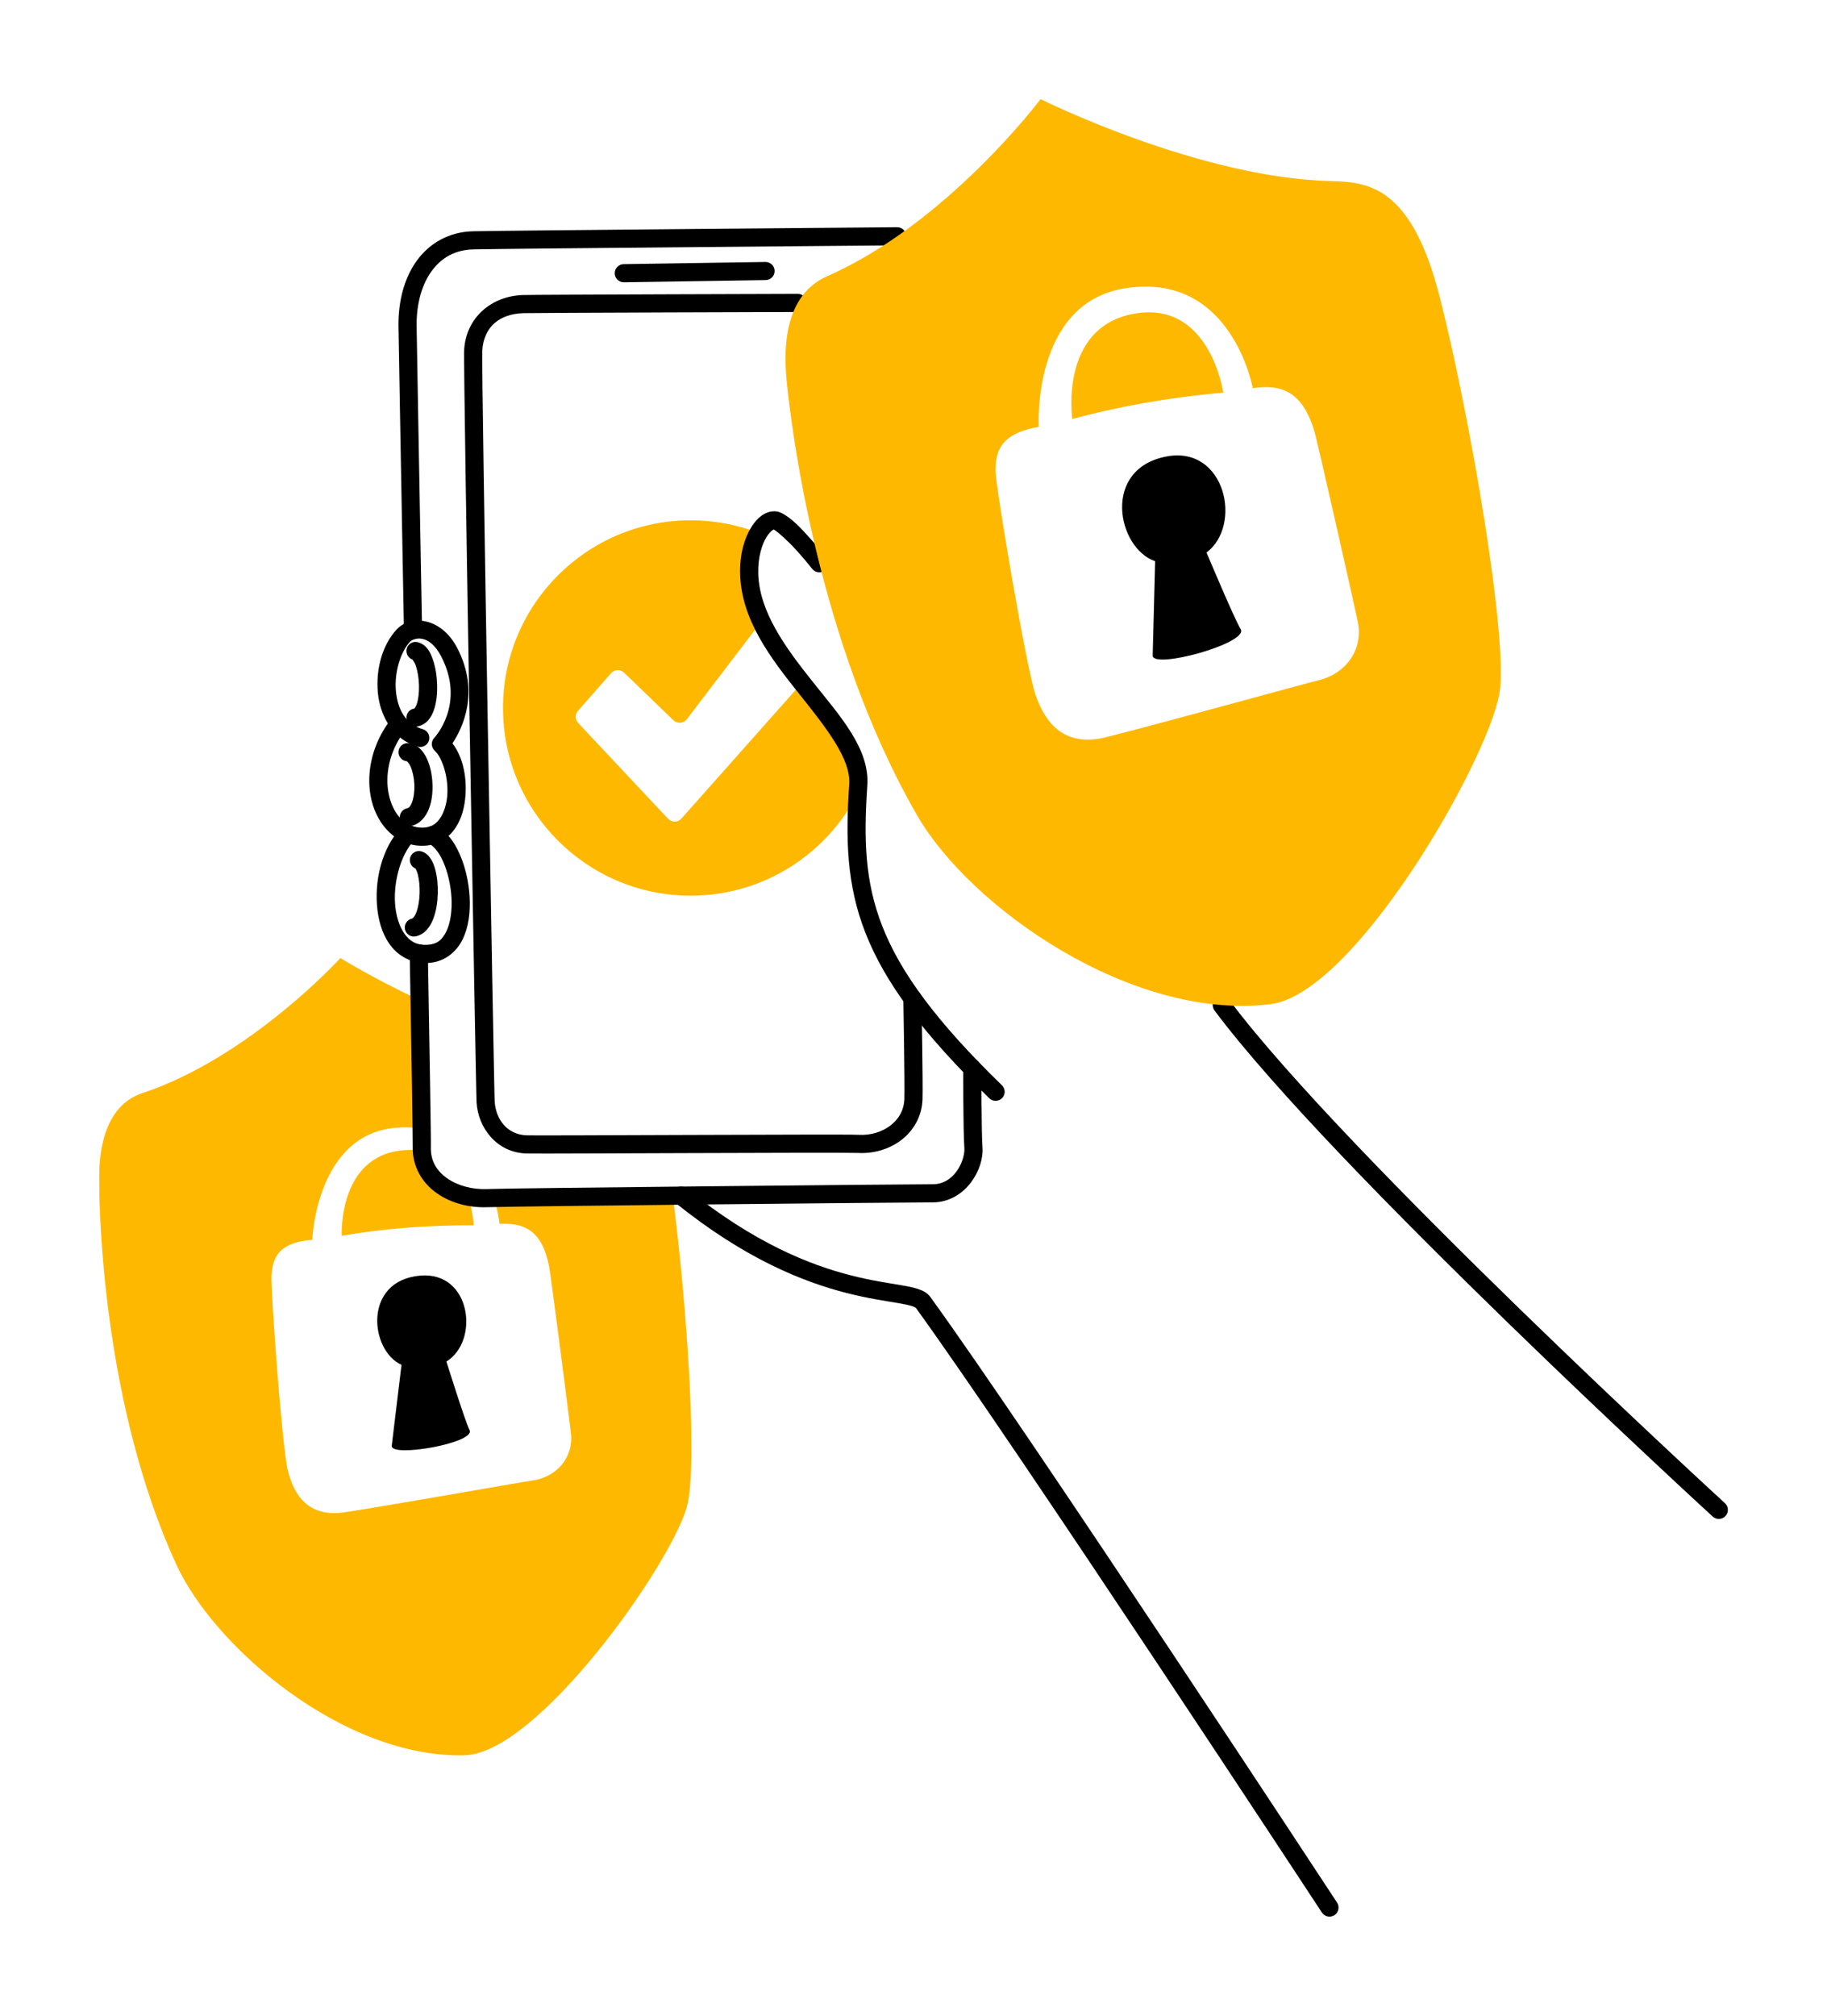 <svg width="553" height="610" viewBox="0 0 553 610" fill="none" xmlns="http://www.w3.org/2000/svg">
<g clip-path="url(#clip0_670_1143)" filter="url(#filter0_d_670_1143)">
<mask id="mask0_670_1143" style="mask-type:luminance" maskUnits="userSpaceOnUse" x="-794" y="-2243" width="1702" height="9005">
<path d="M907.362 6761.34L907.362 -2242.67H-793.981L-793.981 6761.34H907.362Z" fill="white"/>
</mask>
<g mask="url(#mask0_670_1143)">
<path fill-rule="evenodd" clip-rule="evenodd" d="M259.621 228.085C250.203 246.456 231.079 259.043 209.04 259.043C177.693 259.043 152.245 233.593 152.245 202.243C152.245 170.9 177.693 145.45 209.04 145.45C216.27 145.45 223.191 146.802 229.556 149.271C227.89 152.077 226.641 156.303 226.765 161.544C227.348 187.213 261.027 206.874 259.786 225.457C259.724 226.342 259.669 227.22 259.621 228.085Z" fill="#FFB800"/>
</g>
<mask id="mask1_670_1143" style="mask-type:luminance" maskUnits="userSpaceOnUse" x="-794" y="-2243" width="1702" height="9005">
<path d="M907.362 6761.34L907.362 -2242.67H-793.981L-793.981 6761.34H907.362Z" fill="white"/>
</mask>
<g mask="url(#mask1_670_1143)">
<path fill-rule="evenodd" clip-rule="evenodd" d="M230.448 176.066C233.508 182.604 238.096 188.757 242.74 194.629L206.255 235.706C205.741 236.283 205.014 236.619 204.239 236.633C203.47 236.639 202.73 236.324 202.201 235.761L175.011 206.792C174.044 205.763 174.016 204.165 174.949 203.101L184.943 191.728C185.437 191.165 186.137 190.829 186.884 190.801C187.639 190.767 188.366 191.048 188.908 191.57L203.813 205.948C204.376 206.49 205.144 206.764 205.926 206.71C206.708 206.648 207.428 206.257 207.902 205.632L230.448 176.066Z" fill="white"/>
</g>
<mask id="mask2_670_1143" style="mask-type:luminance" maskUnits="userSpaceOnUse" x="-794" y="-2243" width="1702" height="9005">
<path d="M907.362 6761.34L907.362 -2242.67H-793.981L-793.981 6761.34H907.362Z" fill="white"/>
</mask>
<g mask="url(#mask2_670_1143)">
<path fill-rule="evenodd" clip-rule="evenodd" d="M203.63 349.846C207.917 382.572 211.282 431.96 207.896 444.012C202.942 461.645 162.777 518.545 140.693 519.161C104.198 520.181 64.905 486.655 53.318 461.35C31.461 413.613 30.054 356.587 30.001 345.02C29.915 326.216 37.574 320.627 43.019 318.818C75.682 307.977 103.03 277.916 103.03 277.916C103.03 277.916 112.866 284.035 127.006 290.654C127.31 308.27 127.535 322.187 127.629 329.531C127.669 332.637 127.684 334.567 127.669 335.102C127.66 335.512 127.662 335.917 127.692 336.312C128.13 343.796 134.319 348.624 141.632 350.105C143.531 350.492 145.504 350.649 147.476 350.572C147.871 350.556 148.557 350.537 149.505 350.52C156.723 350.366 179.168 350.1 203.63 349.846Z" fill="#FFB800"/>
</g>
<mask id="mask3_670_1143" style="mask-type:luminance" maskUnits="userSpaceOnUse" x="-794" y="-2243" width="1702" height="9005">
<path d="M907.362 6761.34L907.362 -2242.67H-793.981L-793.981 6761.34H907.362Z" fill="white"/>
</mask>
<g mask="url(#mask3_670_1143)">
<path fill-rule="evenodd" clip-rule="evenodd" d="M149.506 350.52C150.906 354.986 151.189 358.371 151.189 358.371C158.512 357.977 164.098 360.177 166.231 371.398C166.763 374.223 172.435 418.142 172.819 421.84C173.594 429.343 168.193 435.044 161.221 436.006C157.928 436.458 107.191 445.459 102.836 445.816C93.585 446.564 89.075 441.048 87.1 432.878C85.361 425.689 81.898 378.406 82.182 373.943C82.536 368.357 84.504 363.964 94.513 363.18C94.513 363.18 95.707 330.869 120.286 329.238C122.958 329.061 125.394 329.178 127.629 329.531C127.669 332.637 127.684 334.568 127.669 335.102C127.66 335.512 127.662 335.917 127.692 336.313C126.019 335.994 124.171 335.898 122.125 336.068C102.191 337.732 103.439 361.956 103.439 361.956C115.347 359.917 128.467 358.724 143.396 358.809C143.396 358.809 143.21 354.779 141.632 350.105C143.531 350.493 145.504 350.649 147.476 350.573C147.871 350.556 148.557 350.538 149.506 350.52Z" fill="white"/>
</g>
<mask id="mask4_670_1143" style="mask-type:luminance" maskUnits="userSpaceOnUse" x="-794" y="-2243" width="1702" height="9005">
<path d="M907.362 6761.34L907.362 -2242.67H-793.981L-793.981 6761.34H907.362Z" fill="white"/>
</mask>
<g mask="url(#mask4_670_1143)">
<path fill-rule="evenodd" clip-rule="evenodd" d="M142.128 420.792C140.723 417.945 135.12 400.014 135.12 400.014C145.21 393.833 142.64 372.705 127.205 374.019C109.801 375.498 111.891 396.664 121.529 401.025C121.529 401.025 118.862 423.13 118.575 425.485C118.116 429.222 144.033 424.645 142.128 420.792Z" fill="black"/>
</g>
<path d="M233.713 142.755C232.802 142.858 231.927 143.176 231.186 143.614C229.704 144.489 228.486 145.816 227.429 147.491C225.316 150.842 223.887 155.678 224.021 161.606C224.34 175.625 233.446 187.383 241.815 197.87C250.185 208.357 257.554 217.694 257.048 225.275C255.945 241.709 256.187 255.638 261.986 270.391C267.786 285.144 279.014 300.525 299.442 320.357C299.701 320.608 300.006 320.805 300.341 320.938C300.676 321.071 301.034 321.137 301.394 321.132C301.754 321.126 302.11 321.05 302.441 320.907C302.772 320.764 303.071 320.558 303.322 320.299C303.828 319.777 304.107 319.075 304.096 318.348C304.085 317.621 303.786 316.927 303.264 316.421C283.133 296.877 272.485 282.098 267.093 268.382C261.702 254.667 261.438 241.818 262.523 225.641C263.258 214.638 254.409 204.854 246.104 194.447C237.798 184.04 229.772 173.133 229.507 161.482C229.395 156.523 230.656 152.664 232.072 150.419C232.78 149.296 233.535 148.599 233.975 148.339C234.13 148.248 234.144 148.244 234.176 148.226C235.412 148.883 238.699 151.889 241.217 154.685C243.784 157.536 245.831 160.138 245.831 160.138C246.28 160.71 246.938 161.08 247.661 161.167C248.383 161.253 249.11 161.05 249.682 160.6C250.254 160.151 250.624 159.492 250.711 158.77C250.797 158.048 250.594 157.32 250.144 156.748C250.144 156.748 248.003 154.021 245.295 151.012C242.586 148.004 239.639 144.745 236.456 143.196C236.454 143.196 236.452 143.196 236.45 143.196C235.567 142.768 234.62 142.654 233.71 142.756L233.713 142.755Z" fill="black"/>
<path d="M241.45 76.933C241.45 76.933 221.448 76.991 201.049 77.064C190.849 77.101 180.551 77.141 172.601 77.18C164.652 77.218 159.356 77.242 158.174 77.285C148.836 77.62 141.186 83.965 140.502 93.67C140.448 94.43 140.47 95.291 140.48 97.167C140.491 99.043 140.515 101.646 140.553 104.876C140.628 111.338 140.753 120.31 140.913 130.955C141.233 152.244 141.693 180.224 142.17 208.166C142.646 236.109 143.141 264.013 143.528 285.151C143.722 295.72 143.888 304.598 144.013 310.944C144.076 314.117 144.128 316.657 144.167 318.461C144.207 320.265 144.221 321.13 144.252 321.643C144.252 321.645 144.252 321.647 144.252 321.65C144.713 329.225 150.311 336.823 159.368 337.06C160.849 337.098 167.276 337.083 176.588 337.053C185.901 337.026 197.902 336.979 209.883 336.937C221.864 336.895 233.823 336.856 243.045 336.843C247.657 336.836 251.585 336.836 254.485 336.843C257.385 336.852 259.442 336.884 259.654 336.897C264.402 337.166 269.104 335.8 272.771 333.018C276.438 330.236 279.038 325.909 279.226 320.721C279.226 320.719 279.226 320.716 279.226 320.714C279.311 318.246 279.226 310.779 279.127 303.689C279.029 296.599 278.912 290.058 278.912 290.058C278.899 289.33 278.598 288.638 278.074 288.132C277.551 287.627 276.848 287.35 276.12 287.363C275.76 287.369 275.404 287.447 275.074 287.59C274.743 287.734 274.444 287.942 274.194 288.201C273.944 288.46 273.747 288.766 273.615 289.102C273.483 289.437 273.418 289.795 273.425 290.155C273.425 290.155 273.541 296.688 273.639 303.764C273.737 310.84 273.808 318.629 273.742 320.524C273.614 324.045 271.988 326.719 269.454 328.642C266.919 330.565 263.441 331.611 259.966 331.414C259.13 331.366 257.417 331.361 254.501 331.352C251.586 331.343 247.653 331.344 243.037 331.352C233.806 331.365 221.843 331.404 209.862 331.446C197.88 331.489 185.879 331.535 176.571 331.562C167.264 331.591 160.457 331.593 159.508 331.569C153.394 331.409 150.048 326.568 149.726 321.317C149.733 321.394 149.689 320.134 149.649 318.337C149.61 316.541 149.558 314.004 149.495 310.833C149.37 304.492 149.204 295.616 149.01 285.048C148.623 263.913 148.13 236.01 147.653 208.07C147.176 180.13 146.717 152.152 146.396 130.869C146.236 120.228 146.111 111.26 146.036 104.811C145.998 101.586 145.974 98.99 145.964 97.135C145.953 95.28 145.984 93.877 145.972 94.052C146.481 86.842 151.178 83.021 158.37 82.764C158.779 82.749 164.676 82.7 172.622 82.662C180.567 82.624 190.866 82.583 201.064 82.547C221.461 82.474 241.461 82.416 241.461 82.416C241.821 82.415 242.177 82.343 242.51 82.204C242.842 82.065 243.144 81.862 243.398 81.606C243.652 81.351 243.854 81.048 243.99 80.714C244.127 80.381 244.197 80.024 244.196 79.664C244.195 79.303 244.123 78.947 243.984 78.614C243.845 78.282 243.642 77.98 243.387 77.726C243.131 77.472 242.828 77.27 242.495 77.133C242.162 76.996 241.805 76.927 241.444 76.928L241.45 76.933Z" fill="black"/>
<path d="M231.675 67.276L188.769 67.934C188.042 67.945 187.348 68.245 186.842 68.767C186.335 69.289 186.057 69.992 186.068 70.719C186.074 71.079 186.15 71.435 186.293 71.766C186.436 72.097 186.642 72.396 186.901 72.647C187.16 72.898 187.465 73.096 187.8 73.229C188.135 73.361 188.493 73.427 188.854 73.421L231.759 72.762C232.487 72.751 233.18 72.451 233.687 71.929C234.193 71.407 234.471 70.704 234.46 69.977C234.449 69.249 234.149 68.556 233.627 68.049C233.105 67.543 232.403 67.265 231.675 67.276Z" fill="black"/>
<path d="M126.444 175.796C123.957 175.825 121.682 176.759 120.117 178.428C115.681 183.162 113.715 190.592 114.375 197.644C114.679 200.901 115.684 204.144 117.394 206.927C112.1 214.511 110.751 223.155 112.477 230.25C114.328 237.853 120.076 243.986 127.888 243.944C131.833 243.921 135.144 242.06 137.241 239.38C139.338 236.701 140.395 233.331 140.782 229.862C141.455 223.826 140.319 217.326 136.946 212.948C139.774 208.711 145.479 197.615 138.356 184.012C135.323 178.22 130.588 175.748 126.443 175.795L126.444 175.796ZM127.807 181.33C129.564 181.68 131.654 183.043 133.495 186.559C141.122 201.124 131.409 211.322 131.409 211.322C130.921 211.861 130.667 212.571 130.702 213.298C130.738 214.024 131.06 214.706 131.598 215.195C133.997 217.376 135.938 223.798 135.329 229.255C135.025 231.984 134.159 234.416 132.92 235.999C131.682 237.581 130.248 238.443 127.859 238.457C122.858 238.484 119.236 234.816 117.81 228.954C116.556 223.803 117.331 217.21 121.107 211.175C122.628 212.385 124.395 213.355 126.471 213.94C126.818 214.038 127.18 214.066 127.538 214.024C127.896 213.981 128.242 213.869 128.557 213.693C128.871 213.516 129.148 213.28 129.371 212.997C129.594 212.714 129.759 212.39 129.856 212.043C129.954 211.696 129.983 211.333 129.94 210.975C129.897 210.617 129.785 210.271 129.609 209.956C129.432 209.642 129.196 209.365 128.913 209.142C128.629 208.92 128.305 208.755 127.958 208.657C122.802 207.205 120.36 202.717 119.838 197.134C119.316 191.552 121.21 185.289 124.121 182.182C124.627 181.643 126.05 180.98 127.807 181.33Z" fill="black"/>
<path d="M123.298 237.601C122.571 237.627 121.884 237.94 121.388 238.472C115.479 244.809 113.209 254.739 114.244 263.343C114.762 267.646 116.136 271.68 118.715 274.737C121.294 277.795 125.26 279.704 129.861 279.384C134.618 279.052 138.186 276.044 140.033 272.261C141.879 268.479 142.394 263.937 142.14 259.396C141.886 254.855 140.834 250.309 139.154 246.508C137.474 242.707 135.241 239.446 131.704 238.173C131.364 238.051 131.005 237.997 130.645 238.014C130.285 238.031 129.931 238.119 129.605 238.273C129.279 238.426 128.987 238.642 128.744 238.909C128.502 239.176 128.314 239.488 128.192 239.827C127.946 240.511 127.982 241.266 128.292 241.924C128.602 242.583 129.161 243.091 129.845 243.337C130.932 243.728 132.776 245.653 134.135 248.727C135.494 251.801 136.443 255.82 136.661 259.703C136.878 263.586 136.334 267.327 135.101 269.854C133.868 272.38 132.337 273.71 129.48 273.909C126.453 274.12 124.539 273.131 122.91 271.199C121.28 269.266 120.118 266.219 119.693 262.687C118.843 255.622 121.062 246.868 125.4 242.216C125.646 241.952 125.838 241.643 125.964 241.305C126.09 240.967 126.149 240.608 126.136 240.248C126.123 239.888 126.04 239.534 125.891 239.206C125.741 238.878 125.528 238.583 125.265 238.337C124.733 237.841 124.025 237.576 123.298 237.601Z" fill="black"/>
<path d="M127.623 245.658C127.279 245.549 126.918 245.509 126.559 245.541C126.2 245.572 125.85 245.673 125.531 245.84C125.211 246.006 124.927 246.233 124.695 246.509C124.464 246.785 124.288 247.104 124.18 247.448C123.961 248.142 124.027 248.894 124.362 249.539C124.698 250.185 125.276 250.671 125.97 250.89C125.604 250.774 125.634 250.645 125.808 250.922C125.981 251.199 126.237 251.78 126.441 252.535C126.85 254.046 127.081 256.232 127.013 258.385C126.946 260.537 126.57 262.683 126.006 264.119C125.442 265.556 124.862 265.949 124.686 265.987C123.975 266.141 123.354 266.571 122.96 267.183C122.566 267.795 122.432 268.538 122.586 269.249C122.74 269.961 123.17 270.582 123.782 270.976C124.394 271.37 125.137 271.504 125.848 271.35C128.619 270.75 130.207 268.434 131.113 266.126C132.019 263.819 132.415 261.185 132.498 258.558C132.581 255.931 132.343 253.337 131.739 251.103C131.437 249.986 131.051 248.954 130.457 248.007C129.862 247.059 128.999 246.092 127.623 245.658Z" fill="black"/>
<path d="M123.621 212.89C123.263 212.854 122.9 212.89 122.556 212.995C122.211 213.099 121.89 213.271 121.611 213.499C121.333 213.728 121.102 214.01 120.932 214.327C120.762 214.645 120.657 214.994 120.622 215.352C120.551 216.076 120.77 216.799 121.232 217.362C121.694 217.924 122.36 218.28 123.084 218.351C123.084 218.351 123.627 218.579 124.239 219.901C124.85 221.223 125.314 223.271 125.41 225.317C125.505 227.363 125.231 229.425 124.712 230.778C124.192 232.13 123.699 232.511 123.231 232.601C122.517 232.739 121.887 233.155 121.479 233.757C121.071 234.36 120.919 235.1 121.057 235.814C121.125 236.168 121.263 236.505 121.461 236.806C121.659 237.107 121.915 237.365 122.214 237.567C122.512 237.769 122.847 237.91 123.2 237.982C123.553 238.055 123.917 238.057 124.271 237.989C127.109 237.441 128.926 235.113 129.835 232.745C130.744 230.376 131.016 227.703 130.892 225.059C130.768 222.416 130.246 219.817 129.22 217.598C128.194 215.378 126.446 213.167 123.621 212.89Z" fill="black"/>
<path d="M126.542 182.36C126.196 182.257 125.834 182.224 125.476 182.261C125.117 182.298 124.769 182.406 124.453 182.578C124.136 182.75 123.856 182.982 123.629 183.262C123.402 183.542 123.232 183.864 123.13 184.21C123.027 184.556 122.994 184.918 123.031 185.276C123.069 185.635 123.177 185.982 123.348 186.299C123.52 186.616 123.753 186.895 124.033 187.122C124.313 187.349 124.634 187.519 124.98 187.621C124.551 187.494 125.352 187.969 125.877 189.509C126.403 191.049 126.766 193.257 126.822 195.41C126.878 197.563 126.614 199.692 126.157 201.032C125.929 201.701 125.652 202.153 125.494 202.33C125.337 202.507 125.41 202.423 125.449 202.418C125.091 202.459 124.745 202.57 124.429 202.745C124.114 202.92 123.837 203.155 123.613 203.438C123.388 203.72 123.222 204.043 123.123 204.39C123.024 204.736 122.994 205.099 123.035 205.457C123.076 205.815 123.187 206.162 123.362 206.477C123.537 206.792 123.772 207.069 124.054 207.294C124.336 207.518 124.66 207.684 125.006 207.783C125.353 207.883 125.715 207.912 126.073 207.871C127.505 207.707 128.764 206.916 129.601 205.973C130.437 205.03 130.96 203.948 131.351 202.804C132.131 200.517 132.377 197.902 132.308 195.266C132.24 192.63 131.844 190.003 131.071 187.736C130.297 185.47 129.259 183.166 126.542 182.36Z" fill="black"/>
<path d="M271.546 56.758C271.546 56.758 153.123 57.745 143.123 57.987C136.038 58.164 130.137 61.492 126.295 66.697C122.453 71.902 120.546 78.864 120.612 86.581C120.642 89.713 121.394 130.701 122.265 178.755C122.279 179.482 122.58 180.175 123.104 180.68C123.628 181.185 124.331 181.461 125.059 181.448C125.786 181.434 126.478 181.132 126.983 180.609C127.488 180.085 127.765 179.382 127.751 178.654C126.88 130.6 126.125 89.201 126.1 86.529C126.043 79.753 127.753 73.96 130.71 69.954C133.666 65.949 137.745 63.609 143.259 63.471C152.547 63.246 271.596 62.243 271.596 62.243C271.956 62.24 272.312 62.166 272.644 62.026C272.976 61.885 273.277 61.681 273.529 61.424C273.782 61.167 273.982 60.862 274.117 60.528C274.252 60.194 274.32 59.837 274.317 59.477C274.314 59.116 274.24 58.76 274.099 58.428C273.958 58.096 273.754 57.795 273.497 57.543C273.24 57.29 272.935 57.09 272.601 56.955C272.267 56.82 271.909 56.752 271.549 56.755L271.546 56.758ZM126.714 273.751C126.354 273.757 125.999 273.834 125.668 273.978C125.338 274.122 125.039 274.329 124.788 274.589C124.538 274.848 124.341 275.154 124.209 275.489C124.077 275.825 124.013 276.183 124.019 276.543C124.3 292.749 124.539 306.871 124.702 317.203C124.865 327.535 124.941 334.414 124.925 335.028C124.925 335.03 124.925 335.032 124.925 335.035C124.783 341.048 127.833 345.985 132.163 349.047C136.494 352.109 142.049 353.531 147.586 353.31C150.997 353.176 182.997 352.798 214.721 352.472C246.445 352.147 278.342 351.858 282.319 351.858C287.384 351.858 291.405 349.136 293.897 345.812C296.388 342.49 297.626 338.602 297.375 335.104C297.038 330.35 297.052 311.359 297.052 311.359C297.053 310.631 296.766 309.933 296.253 309.417C295.739 308.902 295.042 308.611 294.315 308.609C293.955 308.608 293.598 308.679 293.264 308.816C292.931 308.953 292.628 309.154 292.373 309.408C292.117 309.663 291.915 309.964 291.776 310.297C291.637 310.63 291.565 310.986 291.564 311.347C291.564 311.347 291.497 329.793 291.901 335.496C292.025 337.224 291.213 340.243 289.505 342.52C287.798 344.798 285.471 346.37 282.318 346.37C278.084 346.37 246.392 346.659 214.663 346.985C182.935 347.31 151.619 347.66 147.368 347.827C142.944 348.004 138.476 346.788 135.332 344.565C132.187 342.341 130.312 339.345 130.411 335.165V335.171C130.45 333.673 130.354 327.457 130.191 317.119C130.028 306.78 129.788 292.657 129.507 276.45C129.5 276.089 129.423 275.734 129.28 275.403C129.136 275.072 128.929 274.773 128.67 274.523C128.411 274.273 128.105 274.076 127.77 273.943C127.434 273.811 127.076 273.746 126.716 273.753L126.714 273.751Z" fill="black"/>
<path d="M370.202 289.433C369.845 289.382 369.482 289.401 369.133 289.49C368.784 289.579 368.456 289.736 368.167 289.952C367.584 290.388 367.199 291.037 367.095 291.757C366.991 292.477 367.177 293.209 367.612 293.792C385.626 317.893 423.221 356.016 456.429 388.302C489.637 420.587 518.403 446.93 518.403 446.93C518.669 447.173 518.98 447.362 519.319 447.485C519.658 447.608 520.017 447.663 520.377 447.647C520.737 447.631 521.091 447.545 521.417 447.392C521.744 447.24 522.037 447.024 522.28 446.758C522.771 446.222 523.029 445.512 522.997 444.785C522.965 444.058 522.645 443.374 522.109 442.882C522.109 442.882 493.396 416.588 460.254 384.367C427.112 352.145 389.485 313.89 372.008 290.507C371.792 290.218 371.522 289.974 371.212 289.79C370.902 289.606 370.559 289.485 370.202 289.433Z" fill="black"/>
<path d="M205.836 347.085C205.478 347.122 205.13 347.231 204.814 347.403C204.497 347.575 204.218 347.808 203.991 348.088C203.534 348.654 203.32 349.378 203.396 350.102C203.473 350.826 203.834 351.489 204.4 351.947C225.512 369.014 243.324 375.988 256.278 379.287C262.755 380.937 268.028 381.679 271.754 382.315C273.617 382.633 275.095 382.934 276.044 383.24C276.993 383.545 277.267 383.854 277.195 383.754C307.129 425.064 400.117 566.761 400.117 566.761C400.314 567.062 400.569 567.322 400.867 567.525C401.165 567.727 401.5 567.869 401.853 567.943C402.206 568.016 402.57 568.019 402.924 567.952C403.278 567.884 403.615 567.748 403.916 567.55C404.218 567.352 404.477 567.097 404.68 566.799C404.882 566.502 405.024 566.167 405.098 565.814C405.171 565.461 405.174 565.097 405.107 564.743C405.039 564.389 404.903 564.052 404.705 563.75C404.705 563.75 311.9 422.298 281.637 380.535C280.615 379.124 279.187 378.487 277.723 378.016C276.257 377.544 274.61 377.235 272.676 376.905C268.807 376.245 263.799 375.541 257.631 373.969C245.294 370.827 228.359 364.26 207.848 347.679C207.282 347.222 206.558 347.008 205.835 347.085H205.836Z" fill="black"/>
<mask id="mask5_670_1143" style="mask-type:luminance" maskUnits="userSpaceOnUse" x="-794" y="-2243" width="1702" height="9005">
<path d="M907.362 6761.34L907.362 -2242.67H-793.981L-793.981 6761.34H907.362Z" fill="white"/>
</mask>
<g mask="url(#mask5_670_1143)">
<path fill-rule="evenodd" clip-rule="evenodd" d="M314.963 18C314.963 18 362.663 41.797 402.708 42.792C414.231 43.08 427.237 44.301 435.811 77.99C444.9 113.668 456.711 182.096 453.824 197.99C450.03 218.844 409.93 288.767 384.551 291.875C342.613 297.013 293.698 262.652 277.6 234.752C247.233 182.123 239.42 116.57 238.103 103.248C235.963 81.591 244.181 74.32 250.258 71.644C286.716 55.606 314.963 18 314.963 18Z" fill="#FFB800"/>
</g>
<mask id="mask6_670_1143" style="mask-type:luminance" maskUnits="userSpaceOnUse" x="-794" y="-2243" width="1702" height="9005">
<path d="M907.362 6761.34L907.362 -2242.67H-793.981L-793.981 6761.34H907.362Z" fill="white"/>
</mask>
<g mask="url(#mask6_670_1143)">
<path fill-rule="evenodd" clip-rule="evenodd" d="M379.187 105.471C387.583 104.222 394.257 106.15 397.933 118.848C398.853 122.044 410.157 172.033 411 176.251C412.708 184.813 407.104 191.967 399.175 193.833C395.43 194.711 337.948 210.592 332.968 211.477C322.391 213.343 316.595 207.478 313.433 198.278C310.648 190.184 301.525 136.08 301.367 130.907C301.168 124.432 302.959 119.156 314.407 117.167C314.407 117.167 312.274 79.808 340.418 75.26C372.835 70.026 379.187 105.471 379.187 105.471ZM324.559 114.787C338.058 111.144 353.046 108.345 370.256 106.822C370.256 106.822 366.277 78.806 343.278 82.929C320.491 87.011 324.559 114.787 324.559 114.787Z" fill="white"/>
</g>
<mask id="mask7_670_1143" style="mask-type:luminance" maskUnits="userSpaceOnUse" x="-794" y="-2243" width="1702" height="9005">
<path d="M907.362 6761.34L907.362 -2242.67H-793.981L-793.981 6761.34H907.362Z" fill="white"/>
</mask>
<g mask="url(#mask7_670_1143)">
<path fill-rule="evenodd" clip-rule="evenodd" d="M375.524 178.378C373.597 175.25 365.194 155.199 365.194 155.199C376.148 146.981 370.894 122.916 353.252 126.106C333.359 129.7 338.065 153.861 349.644 157.84C349.644 157.84 348.971 183.599 348.896 186.343C348.772 190.699 378.137 182.611 375.524 178.378Z" fill="black"/>
</g>
</g>
<defs>
<filter id="filter0_d_670_1143" x="0" y="0" width="553" height="610" filterUnits="userSpaceOnUse" color-interpolation-filters="sRGB">
<feFlood flood-opacity="0" result="BackgroundImageFix"/>
<feColorMatrix in="SourceAlpha" type="matrix" values="0 0 0 0 0 0 0 0 0 0 0 0 0 0 0 0 0 0 127 0" result="hardAlpha"/>
<feOffset dy="12"/>
<feGaussianBlur stdDeviation="15"/>
<feComposite in2="hardAlpha" operator="out"/>
<feColorMatrix type="matrix" values="0 0 0 0 0.424 0 0 0 0 0.424 0 0 0 0 0.424 0 0 0 0.2 0"/>
<feBlend mode="normal" in2="BackgroundImageFix" result="effect1_dropShadow_670_1143"/>
<feBlend mode="normal" in="SourceGraphic" in2="effect1_dropShadow_670_1143" result="shape"/>
</filter>
<clipPath id="clip0_670_1143">
<rect width="493" height="550" fill="white" transform="translate(30 18)"/>
</clipPath>
</defs>
</svg>
